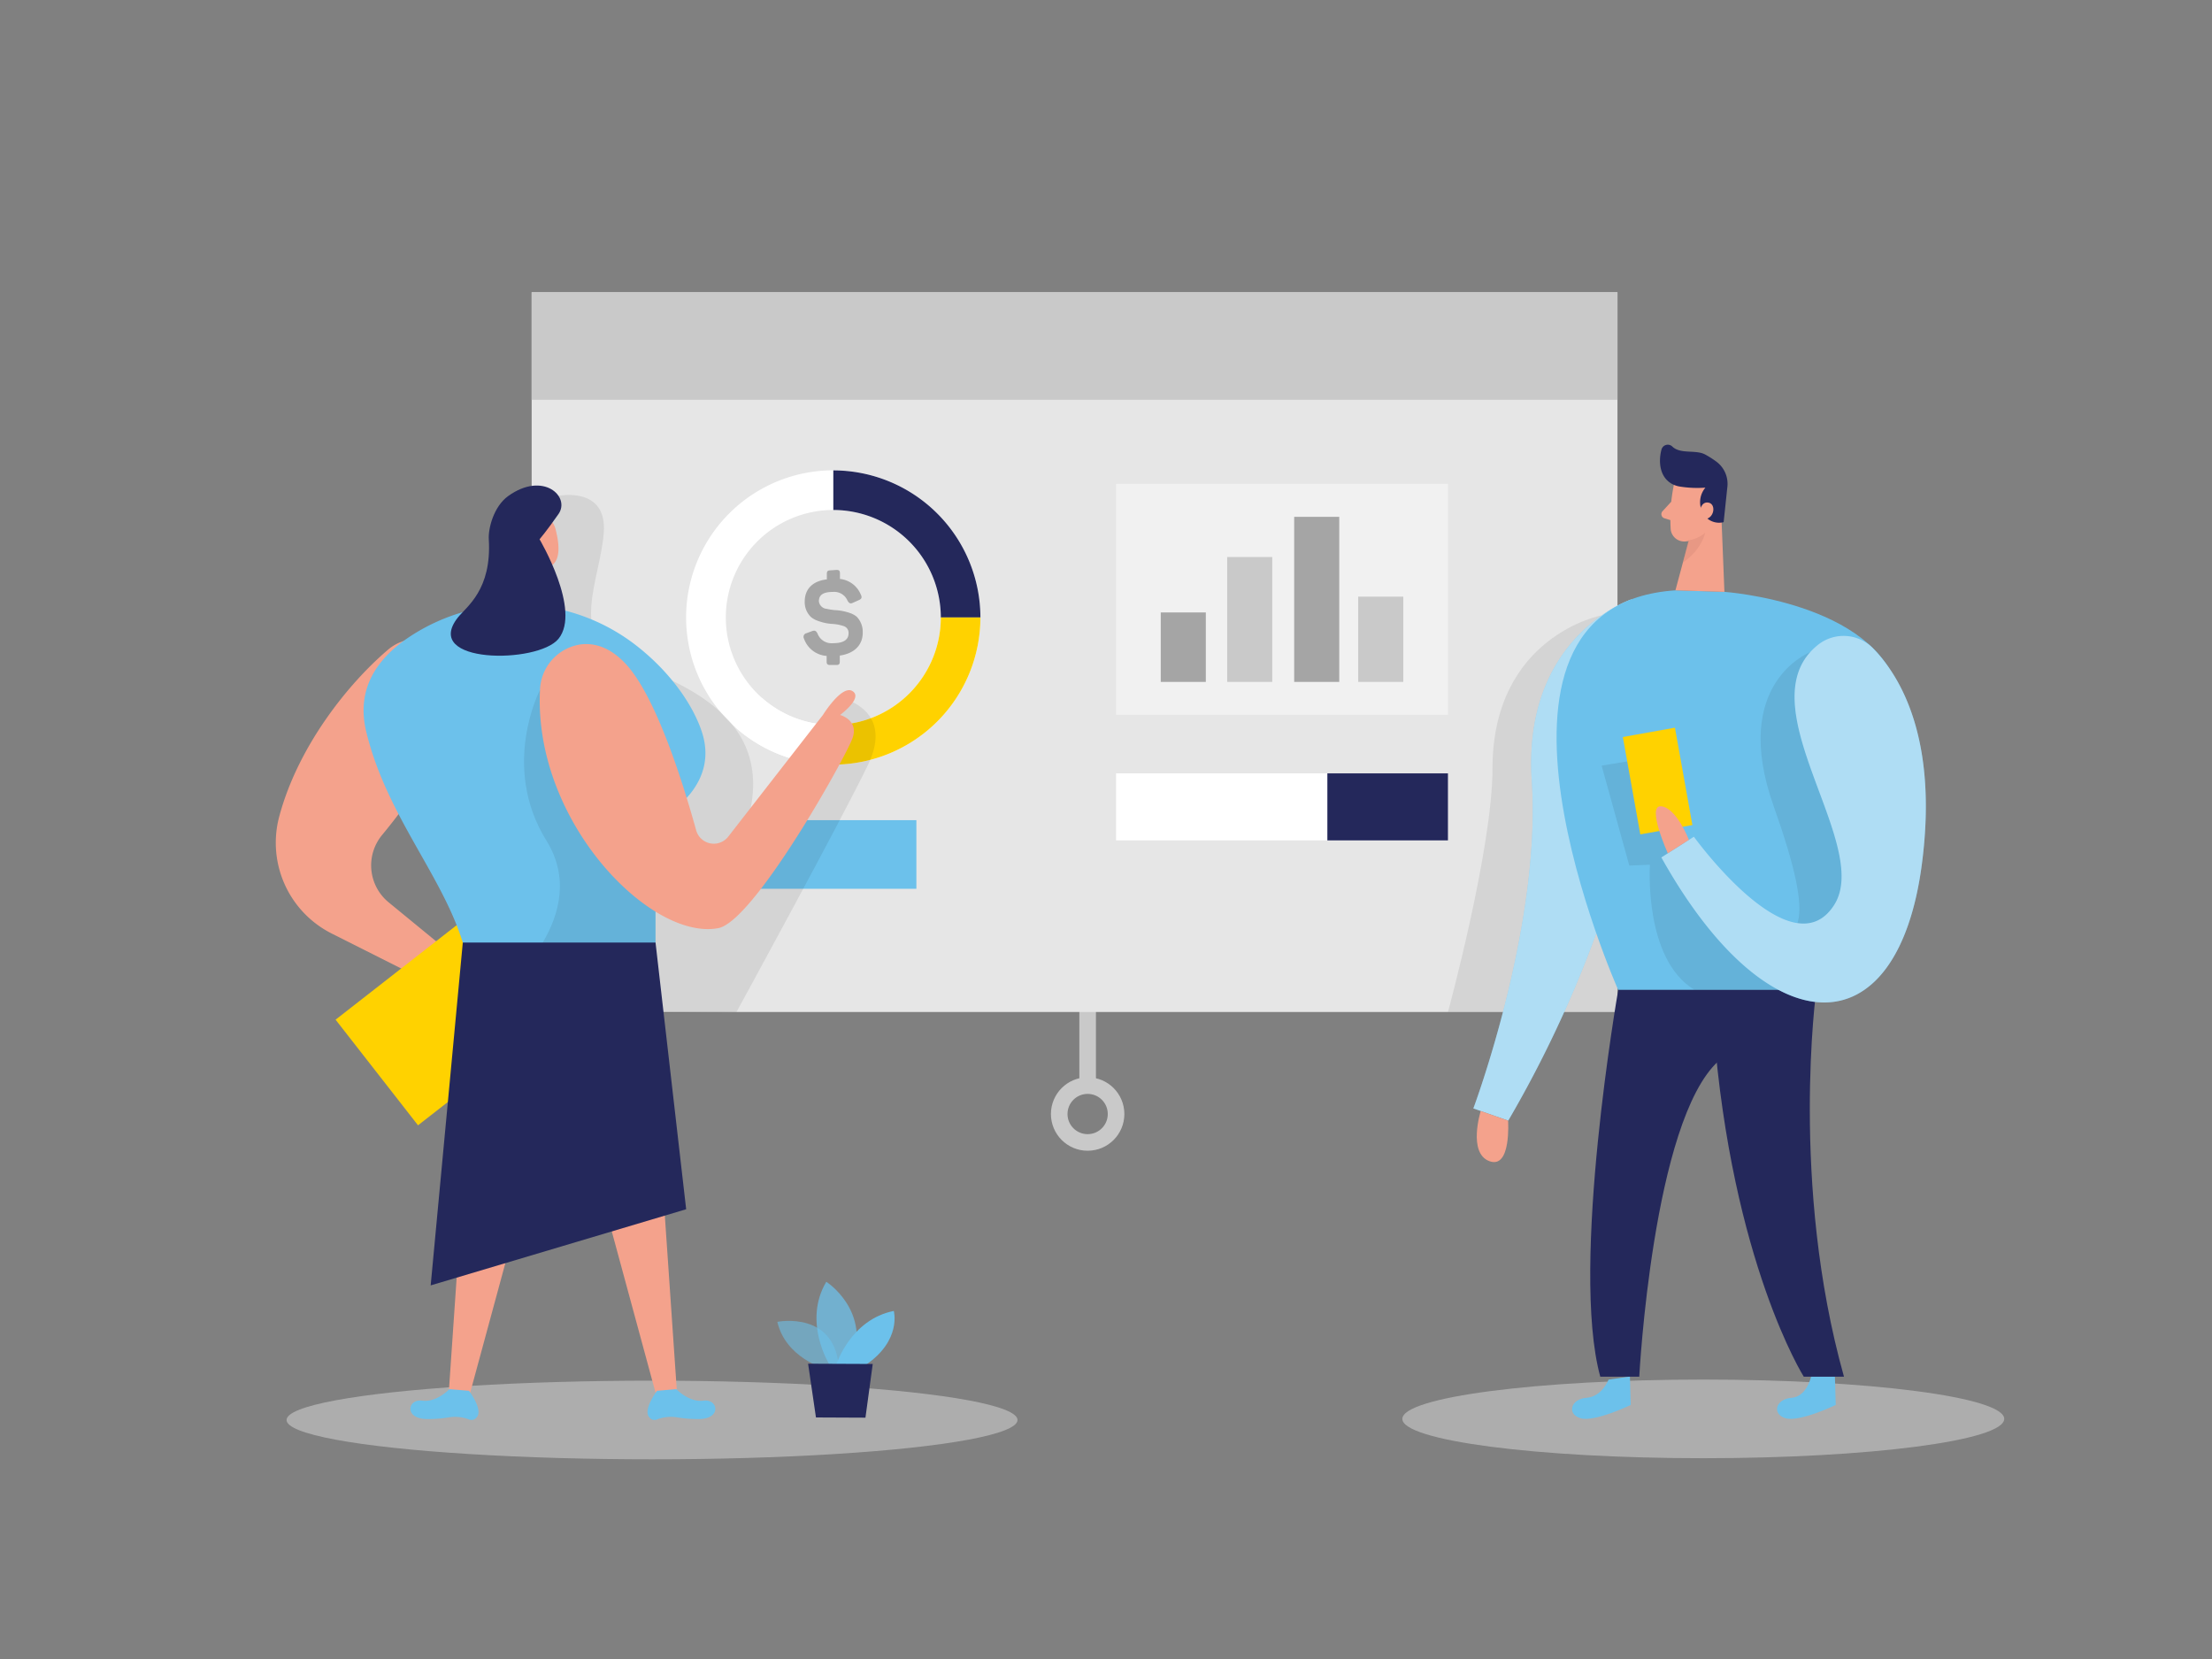 <svg id="Layer_1" data-name="Layer 1" xmlns="http://www.w3.org/2000/svg" viewBox="0 0 400 300"><rect x="0" y="0" width="400" height="300" fill="#808080" stroke="none"/><title>#121_team presentation_twocolour</title><line x1="196.68" y1="170.44" x2="196.68" y2="196.31" fill="none" stroke="#c9c9c9" stroke-miterlimit="10" stroke-width="3"/><circle cx="196.68" cy="201.45" r="5.14" fill="none" stroke="#c9c9c9" stroke-miterlimit="10" stroke-width="3"/><rect x="96.14" y="52.86" width="196.35" height="130.14" fill="#e6e6e6"/><rect x="96.14" y="52.86" width="196.35" height="19.43" fill="#c9c9c9"/><path d="M289.6,111.28S269.89,115,269.89,139c0,14.43-8.05,44-8.05,44H292.5V117.93Z" opacity="0.08"/><ellipse cx="308.01" cy="256.58" rx="54.42" ry="7.11" fill="#e6e6e6" opacity="0.45"/><ellipse cx="117.91" cy="256.78" rx="66.09" ry="7.11" fill="#e6e6e6" opacity="0.45"/><path d="M290.88,249.48s-1.17,3.09-4,3.29-3.6,2.93-1.08,3.69,9.09-2.4,9.09-2.4l-.15-5.15Z" fill="#6cc1eb"/><path d="M327.5,248.91s-.74,3.66-3.56,3.86-3.59,2.93-1.07,3.69,9.09-2.4,9.09-2.4l-.15-5.15Z" fill="#6cc1eb"/><polygon points="118.65 196.9 122.43 252 118.92 253.23 104.93 201.67 118.65 196.9" fill="#f4a28c"/><path d="M122.3,251.2s2.3,2.44,4.93,2.08,3.35,3.35-.94,3.33a22.8,22.8,0,0,1-4-.33,7,7,0,0,0-3.58.44,1.15,1.15,0,0,1-1.25-.38c-1.33-1.31,1.35-4.84,1.35-4.84Z" fill="#6cc1eb"/><polygon points="84.92 196.9 81.14 252 84.65 253.23 98.64 201.67 84.92 196.9" fill="#f4a28c"/><path d="M81.26,251.2s-2.29,2.44-4.93,2.08-3.34,3.35,1,3.33a22.89,22.89,0,0,0,4-.33,6.94,6.94,0,0,1,3.57.44,1.16,1.16,0,0,0,1.26-.38c1.33-1.31-1.35-4.84-1.35-4.84Z" fill="#6cc1eb"/><path d="M295,108.39s-19.75,6.57-18,32.86-10.57,59.19-10.57,59.19l6.31,2.2A209.69,209.69,0,0,0,295,148.14C302.53,117.31,295,108.39,295,108.39Z" fill="#6cc1eb"/><path d="M295,108.39s-19.75,6.57-18,32.86-10.57,59.19-10.57,59.19l6.31,2.2A209.69,209.69,0,0,0,295,148.14C302.53,117.31,295,108.39,295,108.39Z" fill="#fff" opacity="0.46"/><path d="M303,106.75l8.86.28s27.31,1.91,31.45,18-14.83,54-14.83,54H292.63S261.63,109.47,303,106.75Z" fill="#6cc1eb"/><path d="M302.69,87.68a30.39,30.39,0,0,0-.57,8.11,2.47,2.47,0,0,0,2.77,2.11,5.43,5.43,0,0,0,4.7-3.56l2-4.07a4.39,4.39,0,0,0-1.36-4.89C307.67,83.09,303.15,84.73,302.69,87.68Z" fill="#f4a28c"/><polygon points="311.19 91.01 311.83 107.03 302.97 106.75 306.07 95.21 311.19 91.01" fill="#f4a28c"/><path d="M303.87,88a19.78,19.78,0,0,0,4.52.18,4.09,4.09,0,0,0-.53,4.45,3.32,3.32,0,0,0,3.83,1.79l.66-6.25a5,5,0,0,0-2-4.71,16.9,16.9,0,0,0-2-1.27c-1.71-.93-4.48,0-5.95-1.45a1.18,1.18,0,0,0-1.95.55c-.51,1.86-.52,4.89,1.92,6.23A4.59,4.59,0,0,0,303.87,88Z" fill="#24285b"/><path d="M328.45,179s-4.81,35,5,69.95h-7.27s-13-20.6-16.31-63.12Z" fill="#24285b"/><path d="M307.36,92.45s.25-1.86,1.64-1.55,1,3-.91,3Z" fill="#f4a28c"/><path d="M302.21,90.73l-1.57,1.71a.78.78,0,0,0,.34,1.28l1.82.57Z" fill="#f4a28c"/><path d="M305.28,97.7a5.79,5.79,0,0,0,3.05-1.35s-.47,2.89-4,5.39Z" fill="#ce8172" opacity="0.31"/><path d="M292.63,179s-8.75,49.9-3.25,69.95h7.05s2.43-46.27,14.32-57.07L328.45,179Z" fill="#24285b"/><path d="M327.35,117.93s-14.54,5.53-6.61,27.86,5,25-3.38,23.51-19-32.31-19-32.31l-8.73,1.47,5,18.06,3.73-.15s-1.16,17,8,22.59h22.14L340,167V136.84Z" opacity="0.08"/><path d="M328.85,116.53a7.43,7.43,0,0,1,9.86.72c4.91,5,11.77,16.34,8.84,38.9-4.41,33.93-27.83,33.44-47.12-1.1l5.88-3.74s17.66,24.45,25.37,12.33C338.68,152.65,315.24,127.18,328.85,116.53Z" fill="#6cc1eb"/><rect x="294.96" y="132.3" width="9.57" height="17.89" transform="translate(-20.21 55.08) rotate(-10.16)" fill="#ffd200"/><path d="M328.85,116.53a7.43,7.43,0,0,1,9.86.72c4.91,5,11.77,16.34,8.84,38.9-4.41,33.93-27.83,33.44-47.12-1.1l5.88-3.74s17.66,24.45,25.37,12.33C338.68,152.65,315.24,127.18,328.85,116.53Z" fill="#fff" opacity="0.46"/><path d="M305.41,151.88s-2.23-5.79-5-6.08,1.18,8.5,1.18,8.5Z" fill="#f4a28c"/><path d="M267.76,200.91s-2.39,7.61,1.58,9.07,3.37-7.34,3.37-7.34Z" fill="#f4a28c"/><path d="M150.69,138.27a26.61,26.61,0,1,1,26.6-26.61A26.64,26.64,0,0,1,150.69,138.27Zm0-46.05a19.44,19.44,0,1,0,19.44,19.44A19.46,19.46,0,0,0,150.69,92.22Z" fill="#fff"/><path d="M150.69,138.27a26.58,26.58,0,0,1-17.65-6.7l4.75-5.36a19.4,19.4,0,0,0,12.9,4.89Z" fill="#fff"/><path d="M177.29,111.66h-7.16a19.46,19.46,0,0,0-19.44-19.44V85.06A26.63,26.63,0,0,1,177.29,111.66Z" fill="#24285b"/><path d="M150.69,138.27V131.1a19.46,19.46,0,0,0,19.44-19.44h7.16A26.64,26.64,0,0,1,150.69,138.27Z" fill="#ffd200"/><rect x="135.66" y="148.31" width="30.05" height="12.41" fill="#6cc1eb"/><path d="M151.27,103.06c.48,0,.62.16.62.63v1a4.6,4.6,0,0,1,3.78,2.85c.25.5.14.77-.41,1l-1,.45c-.47.23-.7.13-1-.37a2.6,2.6,0,0,0-2.63-1.58c-1.75,0-2.55.52-2.55,1.69a1.55,1.55,0,0,0,1.42,1.37,11.41,11.41,0,0,0,1.48.23,9.52,9.52,0,0,1,2.73.53,3.82,3.82,0,0,1,1.21.66,3.94,3.94,0,0,1,1.09,2.88c0,2.24-1.5,3.76-4.15,4.15v1.06c0,.48-.14.64-.62.64h-1.13c-.47,0-.63-.16-.63-.64v-1a4.68,4.68,0,0,1-4.11-3.17.66.66,0,0,1,.47-.94l1-.37c.51-.19.74-.06,1,.45a2.7,2.7,0,0,0,2.78,1.73c1.89,0,2.83-.6,2.83-1.81a1.27,1.27,0,0,0-.88-1.28,7.53,7.53,0,0,0-2-.39,9,9,0,0,1-2.75-.59,4,4,0,0,1-1.19-.68,3.72,3.72,0,0,1-1.11-2.79c0-2.22,1.4-3.7,4-4v-1c0-.47.16-.63.63-.63Z" fill="#a5a5a5"/><path d="M101,89.66s8.84-1.79,8.18,6.69-6.34,18.79,3.07,22.8S144,129.5,133.4,153.29l18.73-27.08s9.69,2,4.85,12.06S133.18,183,133.18,183l-23.35.37-6.17-37.46-12.34-37.1Z" opacity="0.08"/><rect x="201.82" y="87.49" width="60.02" height="41.78" fill="#fff" opacity="0.44"/><rect x="201.82" y="139.85" width="60.02" height="12.12" fill="#fff"/><rect x="240.03" y="139.85" width="21.81" height="12.12" fill="#24285b"/><rect x="209.9" y="110.75" width="8.15" height="12.56" fill="#a5a5a5"/><rect x="245.61" y="107.89" width="8.15" height="15.42" fill="#c9c9c9"/><rect x="221.91" y="100.73" width="8.15" height="22.58" fill="#c9c9c9"/><rect x="234.03" y="93.46" width="8.15" height="29.85" fill="#a5a5a5"/><polygon points="96.67 102.5 95.65 108.42 90.31 108.81 93.56 99.33 96.67 102.5" fill="#f4a28c"/><path d="M70.15,117.5C63,123.59,53.91,134.88,50.5,147.63A18.38,18.38,0,0,0,60,168.82l23.43,11.79,3-4.19L70.29,163.18A8.63,8.63,0,0,1,69.09,151c5.3-6.42,12.6-16.63,14.34-25.88A8.12,8.12,0,0,0,70.15,117.5Z" fill="#f4a28c"/><path d="M94.8,93.74a3.56,3.56,0,0,1,5.65,1.91c.72,2.72,1.22,6.69-1.93,7-4.82.5-5.66-5.71-5.66-5.71A6.56,6.56,0,0,1,94.8,93.74Z" fill="#f4a28c"/><rect x="64.51" y="171.26" width="34.3" height="24.23" transform="translate(-95.54 89.07) rotate(-37.97)" fill="#ffd200"/><path d="M114.18,116.07a35.16,35.16,0,0,0-40.42-.72c-5.33,3.63-9.43,9-7.55,16.89,4.4,18.41,18.5,30.54,18.94,46.72l33.39-2.24V155.88a14.23,14.23,0,0,1,4.54-10.5c2.92-2.68,5.81-7.06,3.83-13.06C125.15,127,120.59,120.78,114.18,116.07Z" fill="#6cc1eb"/><path d="M95.73,98.21s-.5-1.24-1.48-.39.33,2.24,1.1,2S95.73,98.21,95.73,98.21Z" fill="#f4a28c"/><path d="M97.65,124.75S90.44,138.53,98.81,152s-7.49,26.58-7.49,26.58l27.22-1.83V164.84Z" opacity="0.08"/><path d="M82.8,111.66c1.6-2,6.14-5,5.59-14.14-.12-1.94.87-5.93,3.52-7.83,6.34-4.54,11.28.13,9.08,3.27s-3.42,4.56-3.42,4.56,7.61,12.84,3.42,18C97.26,120.09,76.17,120.09,82.8,111.66Z" fill="#24285b"/><path d="M97.65,124.75a8.6,8.6,0,0,1,7.51-8.24c2.44-.25,5.3.55,8.19,3.76,5.36,6,10.12,21.14,12.54,29.88a3.31,3.31,0,0,0,5.8,1.14l17.12-22s3.43-5.54,5.36-4.31-2.26,4.31-2.26,4.31,3.41.88,2.26,4.18-17.78,33.14-24.29,34.37C117.64,170.15,96.43,148.52,97.65,124.75Z" fill="#f4a28c"/><polygon points="83.69 170.44 118.54 170.44 124.08 218.67 77.88 232.44 83.69 170.44" fill="#24285b"/><path d="M149.09,247.47s-7-1.91-8.53-8.44c0,0,10.86-2.19,11.17,9Z" fill="#6cc1eb" opacity="0.58"/><path d="M150,246.78s-4.89-7.75-.58-15c0,0,8.26,5.24,4.59,15Z" fill="#6cc1eb" opacity="0.73"/><path d="M151.22,246.78s2.58-8.17,10.41-9.72c0,0,1.46,5.31-5.07,9.75Z" fill="#6cc1eb"/><polygon points="146.13 246.6 147.55 256.32 156.5 256.36 157.82 246.65 146.13 246.6" fill="#24285b"/></svg>